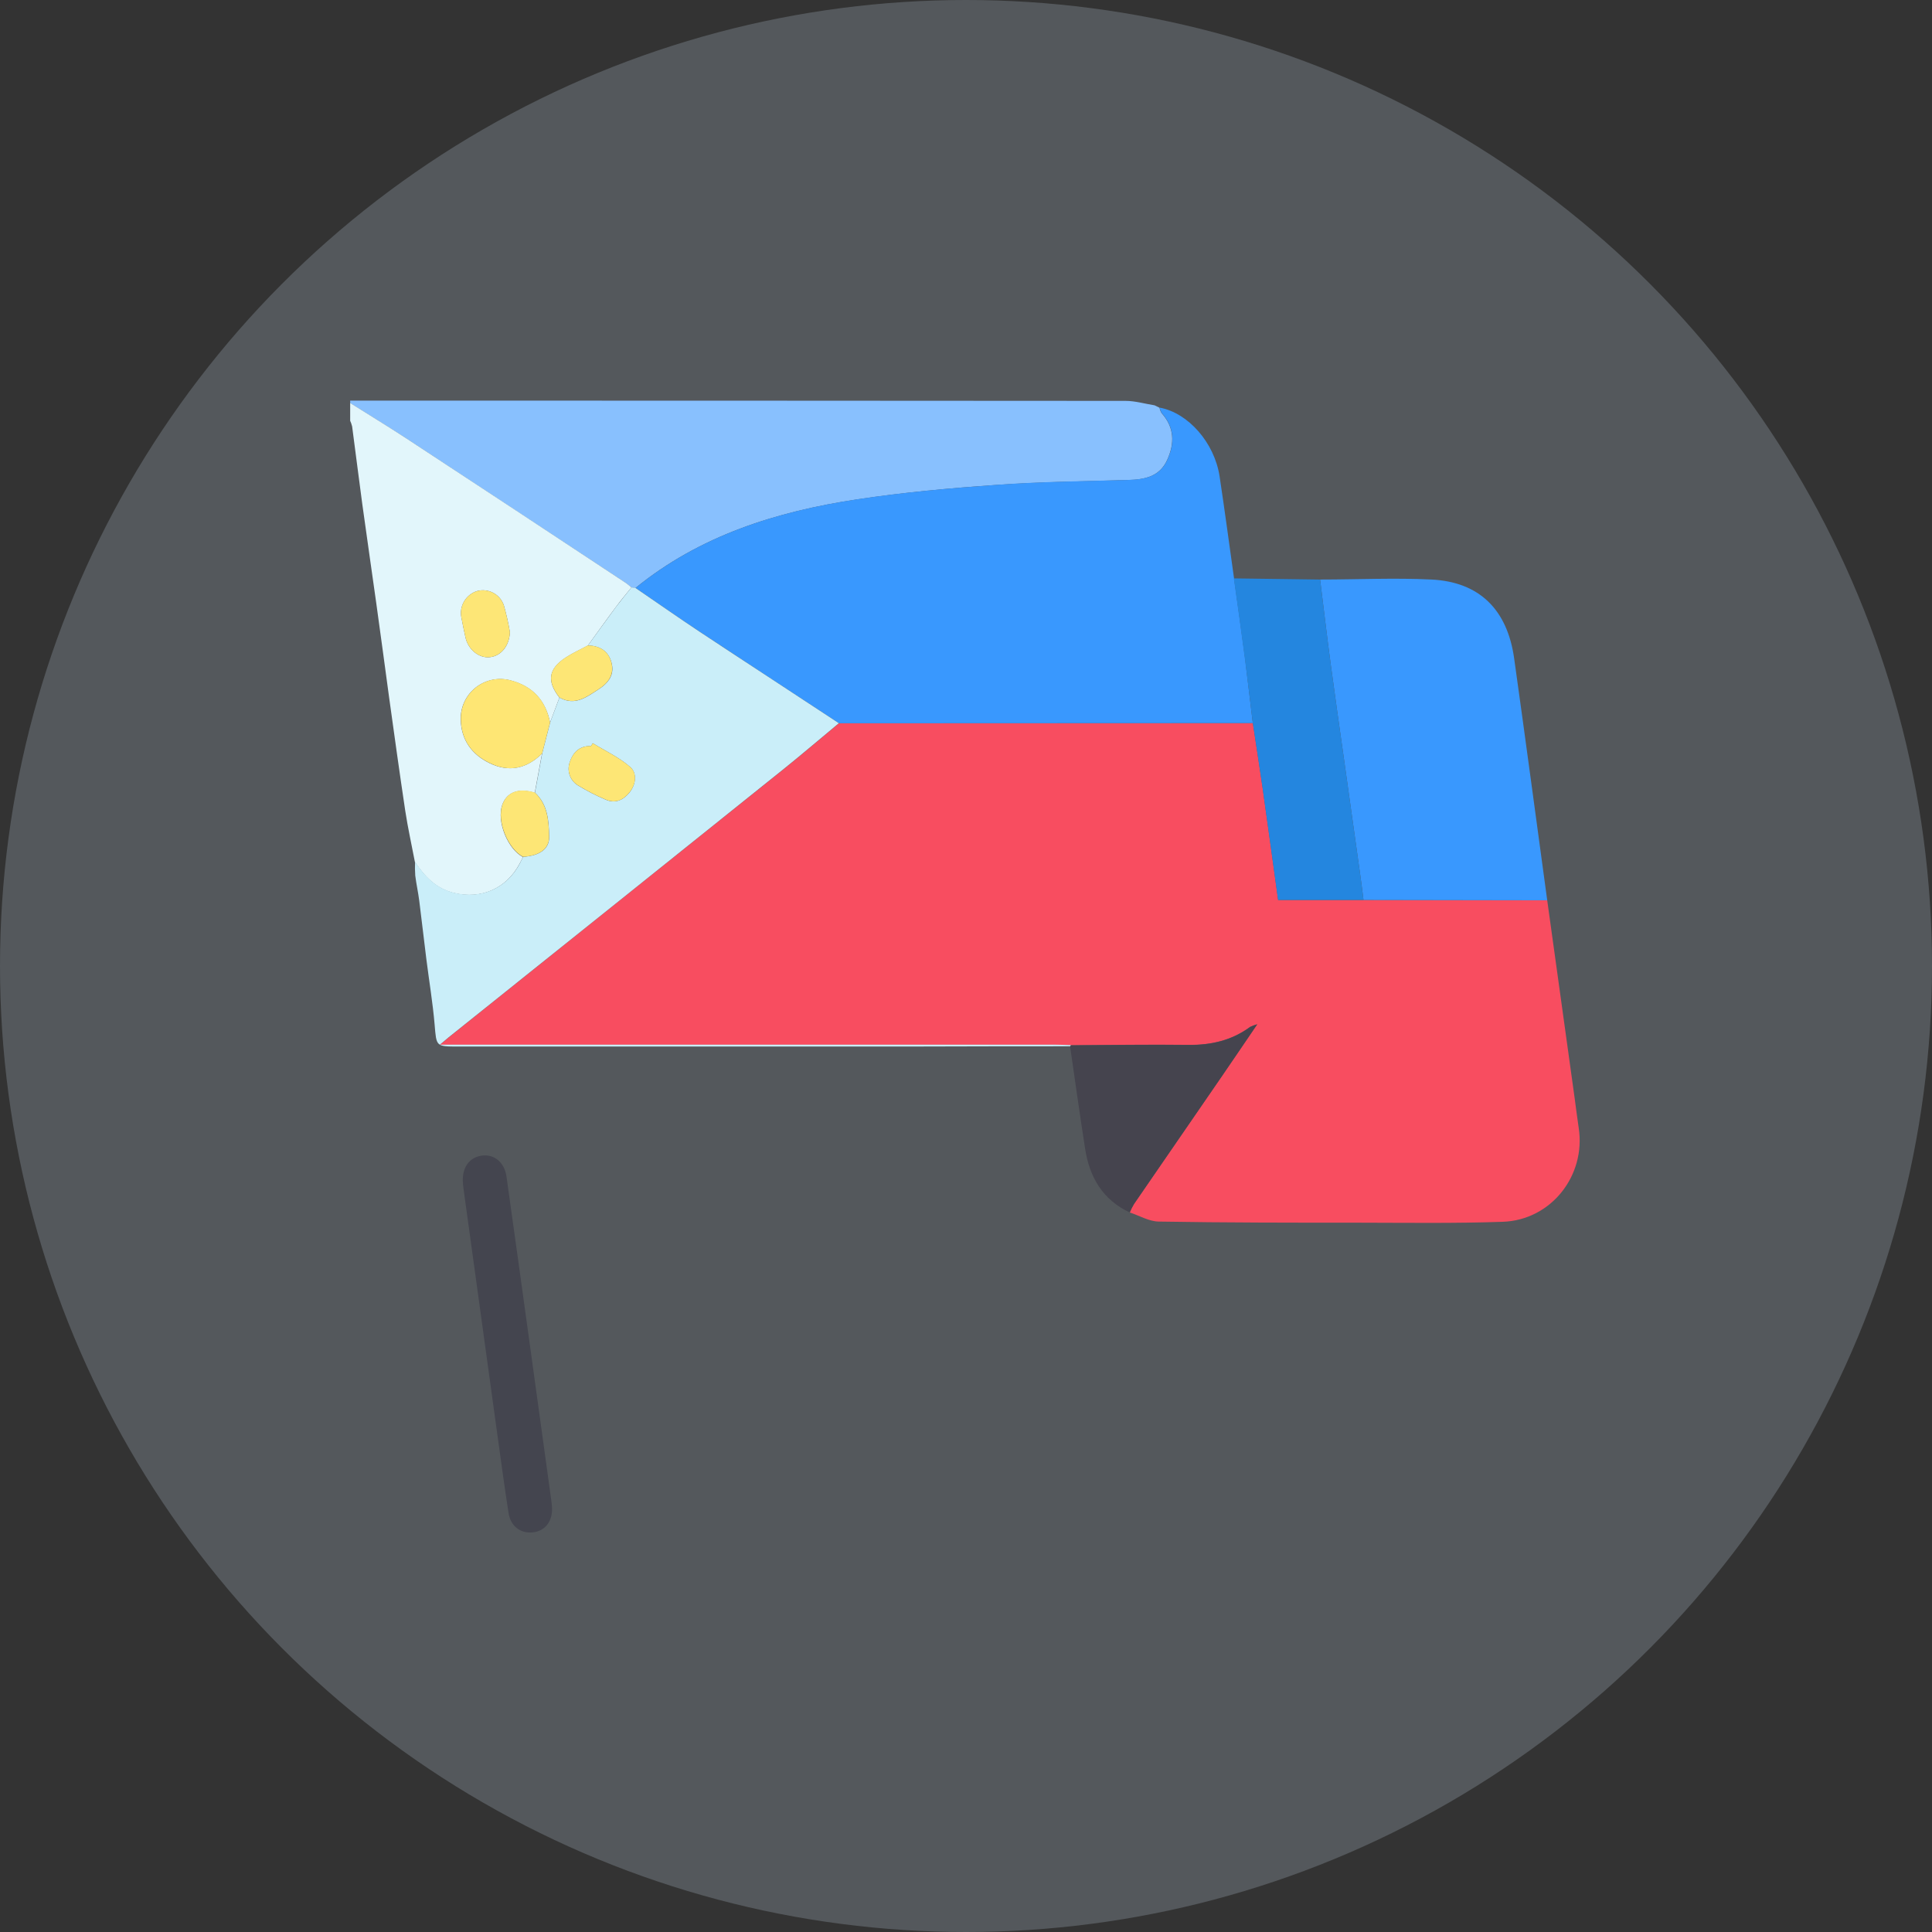 <svg width="280" height="280" viewBox="0 0 280 280" fill="none" xmlns="http://www.w3.org/2000/svg">
<rect x="0" y="0" width="280" height="280" fill="#333333" stroke="none"/>
<g clip-path="url(#clip0_3328_20203)">
<circle opacity="0.2" cx="140" cy="140" r="140" fill="#DAEDFE"/>
<g clip-path="url(#clip1_3328_20203)">
<path d="M50.75 58.058C88.207 58.058 125.664 58.072 163.121 58.099C164.516 58.099 165.91 58.518 167.328 58.741L168.044 59.09C168.098 59.365 168.199 59.629 168.342 59.87C170.201 61.948 170.257 64.226 169.16 66.648C168.063 69.07 165.906 69.497 163.53 69.567C157.176 69.762 150.812 69.828 144.472 70.278C137.694 70.743 130.903 71.362 124.191 72.379C112.528 74.146 101.451 77.6 92.089 85.223L91.517 85.153C91.263 84.921 90.996 84.704 90.717 84.503C80.134 77.521 69.545 70.548 58.95 63.585C56.249 61.814 53.488 60.14 50.755 58.42L50.75 58.058Z" fill="#88C0FE"/>
<path d="M50.75 58.406C53.483 60.126 56.245 61.8 58.945 63.571C69.544 70.525 80.133 77.497 90.713 84.489C90.992 84.69 91.259 84.907 91.512 85.139C90.769 86.069 90.001 86.962 89.295 87.928C87.9 89.788 86.562 91.68 85.195 93.558C84.144 94.12 83.047 94.618 82.043 95.259C79.473 96.919 79.203 98.69 81.072 101.102L79.719 104.723C79.082 101.521 77.195 99.461 74.048 98.624C73.181 98.38 72.269 98.343 71.386 98.517C70.502 98.691 69.672 99.071 68.963 99.627C68.254 100.182 67.687 100.897 67.306 101.713C66.926 102.529 66.743 103.424 66.773 104.324C66.852 107.261 68.386 109.353 70.957 110.604C73.783 111.97 76.34 111.394 78.552 109.209C78.199 111.106 77.849 113.002 77.502 114.899C75.145 114.169 73.448 114.801 72.788 116.656C71.952 119.008 73.555 123.043 75.787 124.21C75.638 124.521 75.494 124.837 75.322 125.139C73.411 128.779 69.744 130.383 65.778 129.416C63.18 128.784 61.53 127.031 60.131 124.925C59.666 122.462 59.113 120.012 58.736 117.534C57.909 112.035 57.151 106.522 56.384 101.014C55.757 96.472 55.171 91.921 54.525 87.375C53.865 82.606 53.158 77.841 52.507 73.067C51.996 69.316 51.536 65.56 51.034 61.804C50.956 61.484 50.845 61.172 50.704 60.875L50.75 58.406ZM73.899 91.605C73.676 90.298 73.382 89.004 73.021 87.729C72.76 86.954 72.214 86.309 71.493 85.925C70.772 85.54 69.932 85.445 69.144 85.66C68.362 85.904 67.697 86.428 67.276 87.131C66.856 87.834 66.708 88.667 66.862 89.472C67.034 90.439 67.257 91.396 67.457 92.354C67.829 94.134 69.427 95.431 71.013 95.24C72.677 95.041 73.816 93.567 73.899 91.605Z" fill="#E2F6FB"/>
<path d="M224.234 130.476C225.56 140.042 226.887 149.607 228.213 159.171C228.413 160.602 228.58 162.039 228.799 163.47C229.859 170.378 224.797 176.83 217.791 177.072C210.902 177.313 204.004 177.211 197.11 177.202C187.381 177.202 177.647 177.202 167.918 177.039C166.524 177.016 165.129 176.179 163.735 175.719C163.911 175.296 164.117 174.885 164.353 174.492C168.571 168.337 172.794 162.187 177.025 156.042C178.679 153.639 180.306 151.222 182.208 148.433C181.856 148.53 181.514 148.657 181.185 148.814C178.507 150.785 175.505 151.468 172.204 151.426C166.533 151.352 160.862 151.454 155.191 151.482C154.442 151.482 153.689 151.417 152.936 151.417H63.765C64.435 150.855 64.723 150.599 65.02 150.357C81.163 137.431 97.307 124.504 113.453 111.575C116.204 109.367 118.877 107.076 121.587 104.826L181.575 104.798C182.04 107.936 182.547 111.073 182.993 114.216C183.751 119.585 184.481 124.953 185.238 130.434H197.617L224.234 130.476Z" fill="#F84D60"/>
<path d="M181.566 104.793L121.602 104.82C114.871 100.4 108.121 95.988 101.409 91.554C98.28 89.481 95.208 87.324 92.112 85.209C101.474 77.585 112.565 74.132 124.214 72.365C130.926 71.347 137.694 70.747 144.495 70.264C150.831 69.799 157.195 69.748 163.554 69.553C165.924 69.483 168.072 69.088 169.183 66.634C170.294 64.179 170.206 61.934 168.365 59.856C168.222 59.614 168.122 59.35 168.067 59.075C172.204 59.837 176.011 64.151 176.755 69.055C177.499 73.96 178.15 78.901 178.847 83.823C179.382 87.682 179.935 91.54 180.441 95.407C180.823 98.531 181.185 101.664 181.566 104.793Z" fill="#3998FE"/>
<path d="M92.084 85.2C95.185 87.315 98.257 89.472 101.381 91.545C108.098 95.989 114.861 100.377 121.574 104.811C118.864 107.061 116.191 109.353 113.439 111.561C97.306 124.499 81.162 137.426 65.007 150.343C64.709 150.585 64.421 150.84 63.752 151.403H152.937C153.69 151.403 154.443 151.444 155.191 151.463C155.188 151.498 155.177 151.531 155.16 151.561C155.142 151.59 155.118 151.616 155.089 151.635C147.267 151.635 139.444 151.647 131.619 151.672C109.886 151.672 88.156 151.672 66.429 151.672C63.148 151.672 63.259 151.672 62.989 148.497C62.72 145.322 62.181 142.12 61.781 138.931C61.428 136.142 61.121 133.353 60.763 130.564C60.609 129.337 60.335 128.128 60.182 126.901C60.135 126.234 60.126 125.565 60.154 124.897C61.548 127.003 63.208 128.755 65.806 129.388C69.781 130.355 73.439 128.751 75.35 125.111C75.512 124.804 75.656 124.488 75.814 124.181C78.213 124.014 79.635 123.052 79.589 121.244C79.533 118.961 79.398 116.595 77.53 114.871C77.88 112.974 78.23 111.077 78.58 109.181C78.962 107.69 79.344 106.2 79.728 104.709L81.081 101.093C83.336 102.357 85.009 101.028 86.78 99.884C88.258 98.926 89.104 97.709 88.607 95.97C88.142 94.32 86.892 93.581 85.204 93.548C86.571 91.689 87.919 89.778 89.304 87.919C90.011 86.989 90.778 86.06 91.522 85.13L92.084 85.2ZM85.906 107.703L85.655 108.126C84.014 108.07 83.052 109.009 82.578 110.45C82.346 111.087 82.35 111.787 82.591 112.421C82.832 113.055 83.292 113.581 83.889 113.904C85.124 114.652 86.412 115.311 87.742 115.875C89.179 116.521 90.373 115.93 91.261 114.815C92.149 113.699 92.368 112.058 91.336 111.161C89.737 109.762 87.738 108.832 85.906 107.712V107.703Z" fill="#CAEEF9"/>
<path d="M224.234 130.475L197.608 130.429C197.455 129.229 197.32 128.03 197.143 126.835C196.371 121.322 195.597 115.808 194.819 110.292C194.154 105.574 193.471 100.855 192.839 96.132C192.299 92.088 191.825 88.04 191.319 83.991C196.701 83.991 202.094 83.726 207.463 83.991C214.398 84.335 218.452 88.346 219.442 95.417C221.083 107.098 222.64 118.789 224.234 130.475Z" fill="#3998FE"/>
<path d="M191.319 83.992C191.825 88.04 192.299 92.089 192.839 96.133C193.471 100.856 194.154 105.574 194.819 110.292C195.597 115.812 196.371 121.326 197.143 126.836C197.31 128.031 197.445 129.23 197.608 130.429H185.229C184.471 124.949 183.742 119.58 182.984 114.211C182.519 111.069 182.054 107.931 181.566 104.793C181.185 101.665 180.822 98.532 180.409 95.408C179.902 91.541 179.349 87.682 178.814 83.824L191.319 83.992Z" fill="#2486DF"/>
<path d="M155.089 151.672C155.118 151.653 155.142 151.627 155.159 151.597C155.177 151.568 155.188 151.534 155.191 151.5C160.862 151.477 166.533 151.374 172.204 151.449C175.505 151.491 178.508 150.807 181.185 148.836C181.514 148.679 181.856 148.552 182.208 148.455C180.307 151.244 178.68 153.661 177.025 156.065C172.795 162.201 168.568 168.343 164.344 174.491C164.108 174.885 163.902 175.295 163.726 175.718C159.812 173.887 157.906 170.605 157.269 166.519C156.497 161.568 155.805 156.604 155.089 151.672Z" fill="#45444E"/>
<path d="M67.071 171.195C67.01 169.09 68.098 167.704 69.86 167.477C71.622 167.249 73.114 168.453 73.402 170.503C74.573 178.763 75.703 187.033 76.846 195.298C77.835 202.469 78.824 209.643 79.812 216.82C79.891 217.396 79.98 217.968 80.003 218.549C80.072 220.534 78.98 221.896 77.214 222.082C75.447 222.268 73.997 221.203 73.699 219.26C73.1 215.365 72.57 211.46 72.031 207.556C70.413 195.845 68.802 184.135 67.196 172.427C67.131 171.976 67.099 171.512 67.071 171.195Z" fill="#44454F"/>
<path d="M168.044 59.089L167.328 58.74L168.044 59.089Z" fill="#3998FE"/>
<path d="M79.719 104.723C79.335 106.216 78.952 107.707 78.571 109.195C76.358 111.393 73.801 111.984 70.975 110.589C68.386 109.339 66.852 107.247 66.792 104.309C66.761 103.409 66.944 102.515 67.324 101.698C67.705 100.882 68.273 100.168 68.982 99.612C69.691 99.057 70.521 98.677 71.404 98.502C72.288 98.328 73.2 98.365 74.066 98.61C77.195 99.438 79.105 101.497 79.719 104.723Z" fill="#FEE674"/>
<path d="M73.899 91.605C73.816 93.548 72.677 95.04 71.013 95.24C69.427 95.43 67.828 94.133 67.457 92.353C67.257 91.396 67.034 90.438 66.862 89.471C66.708 88.666 66.856 87.833 67.276 87.13C67.697 86.427 68.362 85.904 69.144 85.659C69.932 85.445 70.772 85.539 71.493 85.924C72.214 86.308 72.76 86.954 73.021 87.728C73.382 89.004 73.676 90.298 73.899 91.605Z" fill="#FDE676"/>
<path d="M77.52 114.861C79.38 116.6 79.524 118.952 79.58 121.234C79.626 123.043 78.185 124.024 75.805 124.172C73.574 123.006 71.97 118.971 72.807 116.619C73.467 114.764 75.164 114.132 77.52 114.861Z" fill="#FDE675"/>
<path d="M85.195 93.539C86.882 93.572 88.147 94.311 88.597 95.961C89.062 97.699 88.249 98.917 86.771 99.875C85 101.018 83.326 102.348 81.072 101.083C79.212 98.671 79.473 96.9 82.043 95.24C83.047 94.599 84.144 94.102 85.195 93.539Z" fill="#FDE675"/>
<path d="M85.906 107.712C87.738 108.832 89.737 109.762 91.335 111.152C92.368 112.049 92.181 113.653 91.261 114.805C90.341 115.958 89.179 116.511 87.742 115.865C86.412 115.302 85.124 114.643 83.889 113.894C83.292 113.572 82.832 113.045 82.591 112.411C82.35 111.777 82.346 111.078 82.578 110.441C83.043 109.018 84.014 108.079 85.655 108.116L85.906 107.712Z" fill="#FDE675"/>
</g>
</g>
<defs>
<clipPath id="clip0_3328_20203">
<rect width="280" height="280" fill="white"/>
</clipPath>
<clipPath id="clip1_3328_20203">
<rect width="178.5" height="178.5" fill="white" transform="translate(50.75 50.75)"/>
</clipPath>
</defs>
</svg>
